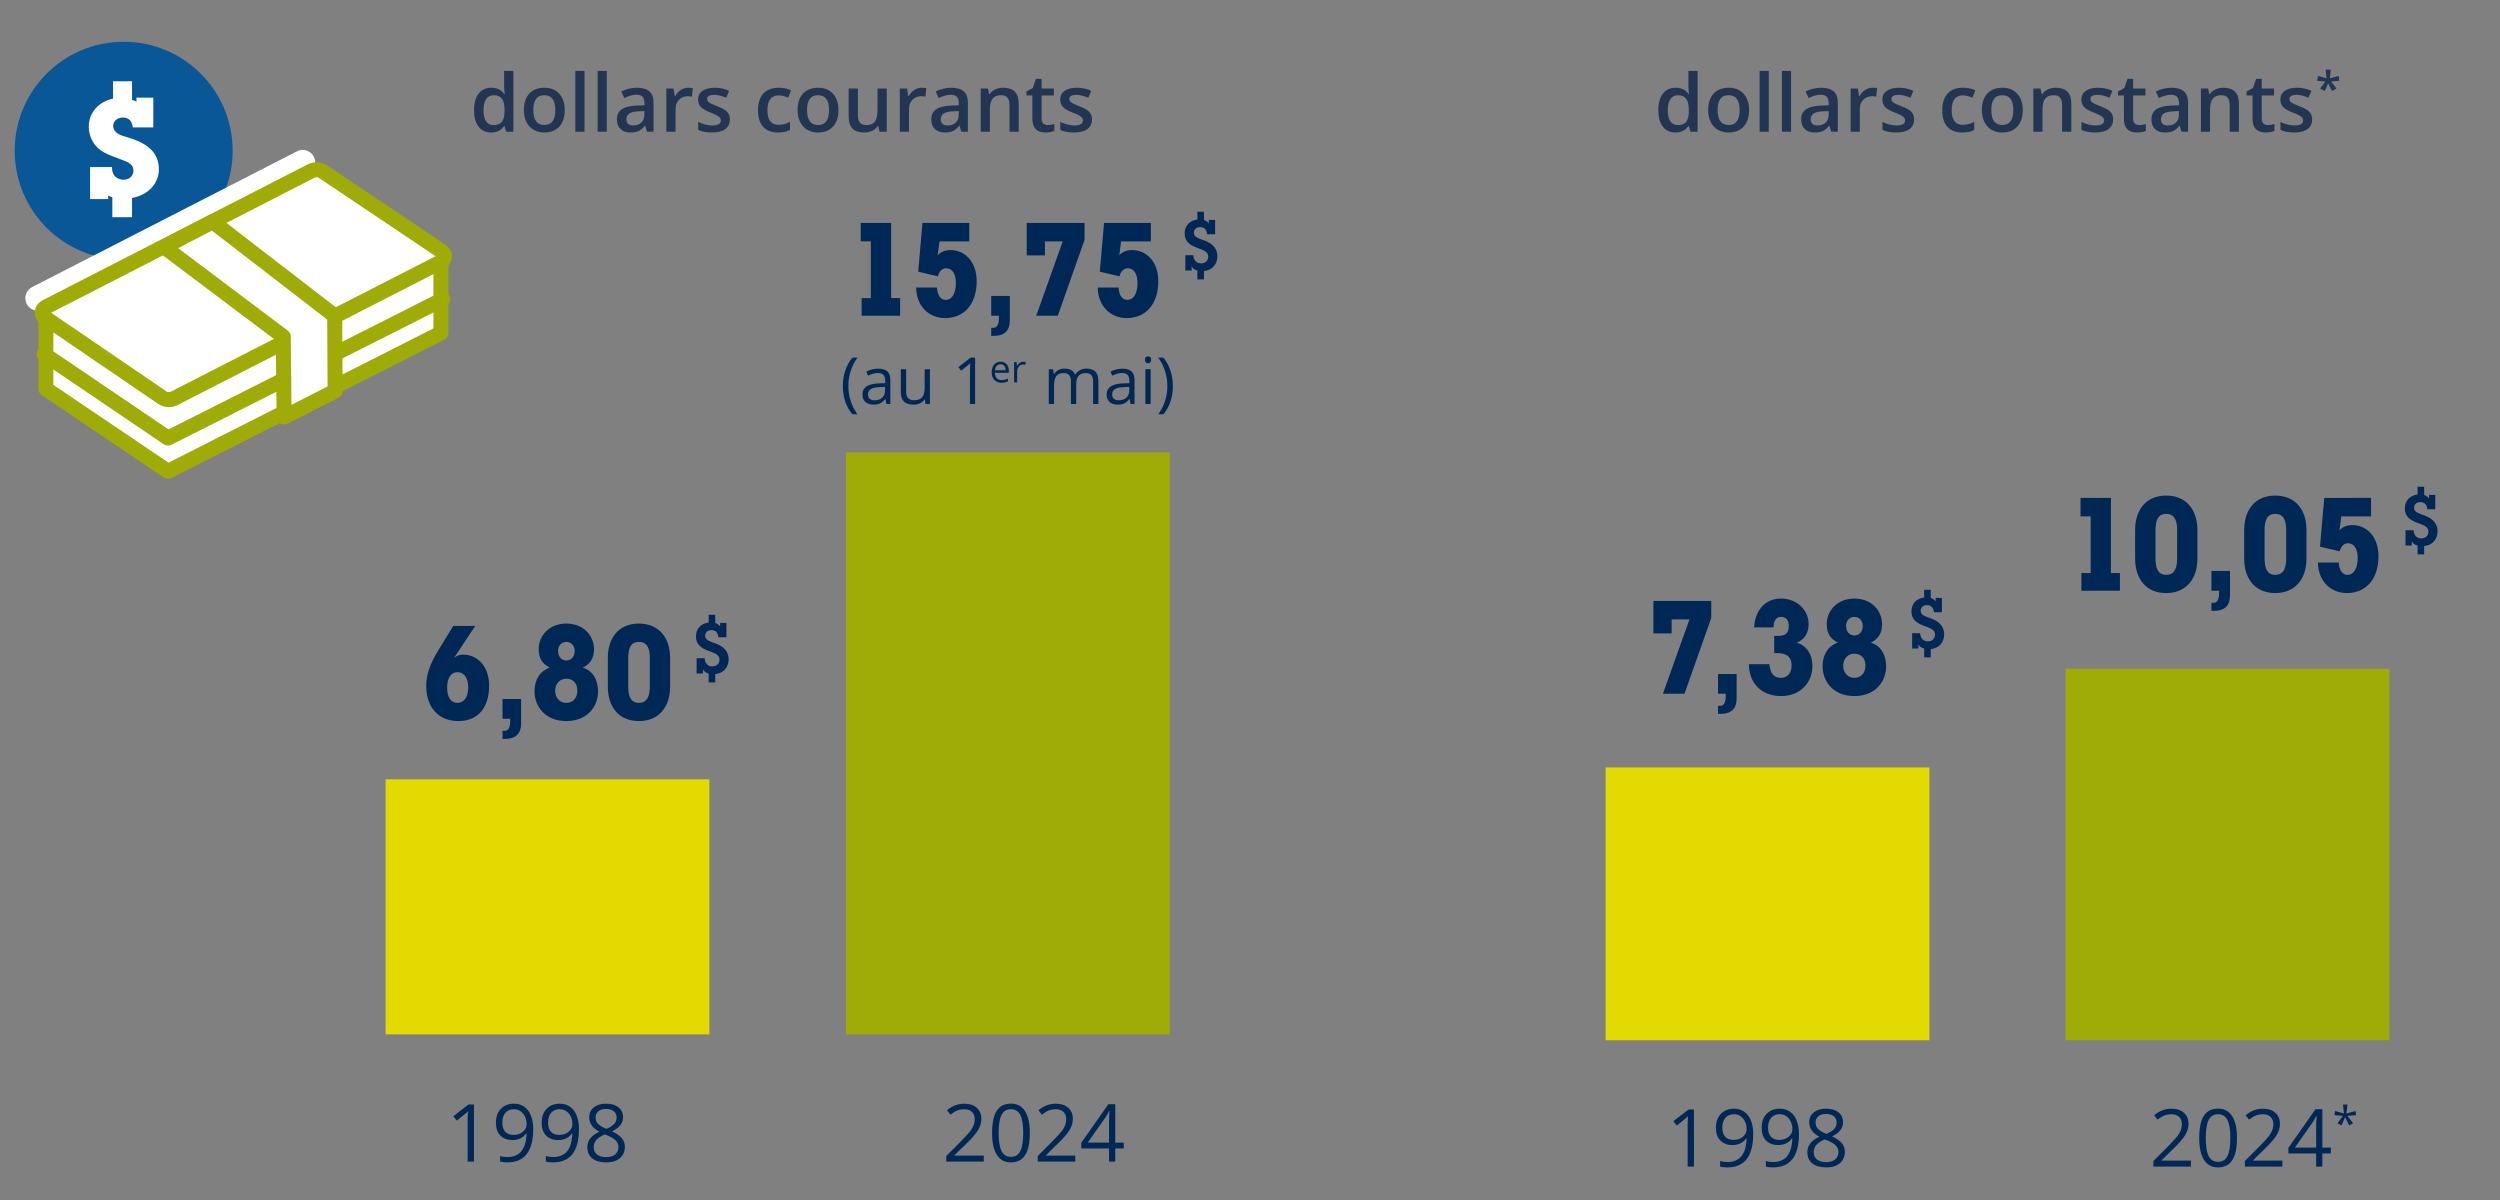 <?xml version="1.0" encoding="utf-8"?>
<!-- Generator: Adobe Illustrator 28.1.0, SVG Export Plug-In . SVG Version: 6.00 Build 0)  -->
<svg version="1.1" xmlns="http://www.w3.org/2000/svg" xmlns:xlink="http://www.w3.org/1999/xlink" x="0px" y="0px" width="500px"
	 height="240px" viewBox="0 0 500 240" enable-background="new 0 0 500 240" xml:space="preserve">
<rect x="0" y="0" width="500" height="240" fill="#808080" stroke="none"/>
<g id="FR">
</g>
<g id="Calque_3">
	<g>
		<circle fill="#095797" cx="24.737" cy="30.147" r="21.796"/>
	</g>
	<g>
		<line fill="#FFFFFF" x1="7.567" y1="59.639" x2="60.538" y2="32.484"/>
		<path fill="#FFFFFF" d="M7.568,62.14c-0.908,0-1.784-0.497-2.227-1.36c-0.63-1.229-0.145-2.735,1.084-3.365l52.972-27.155
			c1.229-0.629,2.735-0.145,3.365,1.084c0.63,1.229,0.145,2.735-1.084,3.365L8.707,61.863C8.342,62.051,7.952,62.14,7.568,62.14z"/>
	</g>
	<g>
		<g>
			<path fill="#FFFFFF" d="M26.407,16.255v3.74c0.343,0.057,0.571,0.143,0.885,0.342v-0.799h3.369v5.938H26.55
				c-0.143-1.228-0.714-1.97-1.998-1.97c-1.228,0-1.913,0.856-1.913,1.656c0,1.427,1.599,1.941,2.341,2.141
				c1.057,0.314,2.256,0.713,3.169,1.17c2.112,1.056,3.626,2.655,3.626,5.396c0,2.77-2.027,5.082-5.367,5.739v3.826h-3.939v-3.969
				c-0.314-0.114-0.6-0.228-0.828-0.371v0.714h-3.626v-6.395h4.396v0.286c0,1.427,1.085,2.255,2.312,2.255
				c1.113,0,1.97-0.771,1.97-1.799c0-1.285-0.999-1.741-2.541-2.284c-1.912-0.657-3.226-1.228-3.996-1.799
				c-1.514-1.085-2.398-2.826-2.398-4.739c0-2.912,2.112-5.053,4.854-5.596v-3.483H26.407z"/>
		</g>
	</g>
	<g>
		<g>
			<path fill="#002856" d="M94.794,232.321h-1.266v-8.141c0-0.677,0.021-1.317,0.062-1.922c-0.109,0.109-0.231,0.224-0.367,0.344
				s-0.755,0.628-1.859,1.523l-0.688-0.891l3.023-2.336h1.094V232.321z"/>
		</g>
		<g>
			<path fill="#002856" d="M106.646,225.774c0,4.469-1.729,6.703-5.188,6.703c-0.604,0-1.083-0.053-1.438-0.156v-1.117
				c0.417,0.136,0.891,0.203,1.422,0.203c1.25,0,2.194-0.387,2.832-1.16s0.985-1.96,1.043-3.559h-0.094
				c-0.286,0.433-0.667,0.762-1.141,0.988s-1.008,0.34-1.602,0.34c-1.011,0-1.812-0.302-2.406-0.906s-0.891-1.448-0.891-2.531
				c0-1.188,0.332-2.125,0.996-2.812s1.538-1.031,2.621-1.031c0.776,0,1.454,0.199,2.035,0.598s1.027,0.979,1.34,1.742
				S106.646,224.738,106.646,225.774z M102.802,221.845c-0.745,0-1.32,0.239-1.727,0.719s-0.609,1.146-0.609,2
				c0,0.75,0.188,1.34,0.562,1.77s0.945,0.645,1.711,0.645c0.474,0,0.91-0.097,1.309-0.289s0.712-0.456,0.941-0.789
				s0.344-0.683,0.344-1.047c0-0.547-0.106-1.052-0.32-1.516s-0.512-0.828-0.895-1.094S103.297,221.845,102.802,221.845z"/>
		</g>
		<g>
			<path fill="#002856" d="M115.794,225.774c0,4.469-1.729,6.703-5.188,6.703c-0.604,0-1.082-0.053-1.438-0.156v-1.117
				c0.418,0.136,0.891,0.203,1.422,0.203c1.25,0,2.195-0.387,2.832-1.16c0.639-0.773,0.986-1.96,1.043-3.559h-0.094
				c-0.285,0.433-0.666,0.762-1.141,0.988c-0.473,0.227-1.008,0.34-1.602,0.34c-1.01,0-1.812-0.302-2.406-0.906
				s-0.891-1.448-0.891-2.531c0-1.188,0.332-2.125,0.996-2.812s1.539-1.031,2.621-1.031c0.777,0,1.455,0.199,2.035,0.598
				c0.582,0.398,1.027,0.979,1.34,1.742S115.794,224.738,115.794,225.774z M111.95,221.845c-0.744,0-1.32,0.239-1.727,0.719
				s-0.609,1.146-0.609,2c0,0.75,0.188,1.34,0.562,1.77s0.945,0.645,1.711,0.645c0.475,0,0.91-0.097,1.309-0.289
				s0.713-0.456,0.941-0.789c0.23-0.333,0.344-0.683,0.344-1.047c0-0.547-0.105-1.052-0.32-1.516
				c-0.213-0.464-0.512-0.828-0.895-1.094S112.446,221.845,111.95,221.845z"/>
		</g>
		<g>
			<path fill="#002856" d="M121.216,220.735c1.042,0,1.867,0.242,2.477,0.727s0.914,1.153,0.914,2.008
				c0,0.562-0.175,1.075-0.523,1.539s-0.906,0.886-1.672,1.266c0.927,0.442,1.586,0.907,1.977,1.395s0.586,1.051,0.586,1.691
				c0,0.948-0.331,1.704-0.992,2.27s-1.567,0.848-2.719,0.848c-1.219,0-2.156-0.267-2.812-0.801s-0.984-1.29-0.984-2.27
				c0-1.308,0.797-2.325,2.391-3.055c-0.719-0.406-1.234-0.845-1.547-1.316s-0.469-0.999-0.469-1.582
				c0-0.828,0.306-1.488,0.918-1.98S120.189,220.735,121.216,220.735z M118.747,229.438c0,0.625,0.218,1.112,0.652,1.461
				s1.046,0.523,1.832,0.523c0.776,0,1.38-0.183,1.812-0.547s0.648-0.864,0.648-1.5c0-0.505-0.203-0.954-0.609-1.348
				s-1.114-0.774-2.125-1.145c-0.776,0.333-1.339,0.702-1.688,1.105S118.747,228.876,118.747,229.438z M121.2,221.79
				c-0.651,0-1.161,0.156-1.531,0.469s-0.555,0.729-0.555,1.25c0,0.479,0.153,0.891,0.461,1.234s0.875,0.688,1.703,1.031
				c0.745-0.312,1.272-0.648,1.582-1.008s0.465-0.778,0.465-1.258c0-0.526-0.188-0.944-0.566-1.254S121.861,221.79,121.2,221.79z"/>
		</g>
	</g>
	<g>
		<g>
			<path fill="#002856" d="M178.226,44.581v15.029h1.794v3.536h-7.696v-3.536h1.847V48.273h-2.028v-3.692H178.226z"/>
		</g>
		<g>
			<path fill="#002856" d="M193.852,44.581v3.692h-5.954l-0.364,2.783c0.624-0.702,1.534-1.04,2.574-1.04
				c2.757,0,5.227,2.184,5.227,6.24c0,4.498-2.444,7.358-6.318,7.358c-3.146,0-5.72-2.263-5.798-6.11h4.16
				c0.13,1.611,0.754,2.47,1.768,2.47c1.223,0,2.028-1.222,2.028-3.38c0-1.794-0.702-2.938-1.924-2.938
				c-0.832,0-1.378,0.572-1.69,1.612l-3.926-0.937l0.857-9.75H193.852z"/>
		</g>
		<g>
			<path fill="#002856" d="M201.964,59.193v4.94c0,1.977-1.093,3.042-3.173,3.042h-0.546v-1.612h0.416
				c0.729,0,1.118-0.624,1.118-1.897v-0.521h-1.534v-3.952H201.964z"/>
		</g>
		<g>
			<path fill="#002856" d="M216.914,44.581v3.38l-5.356,15.185h-4.316l5.304-14.873h-3.562v2.808h-3.641v-6.5H216.914z"/>
		</g>
		<g>
			<path fill="#002856" d="M230.174,44.581v3.692h-5.954l-0.364,2.783c0.624-0.702,1.534-1.04,2.574-1.04
				c2.756,0,5.227,2.184,5.227,6.24c0,4.498-2.444,7.358-6.318,7.358c-3.146,0-5.721-2.263-5.799-6.11h4.16
				c0.131,1.611,0.754,2.47,1.769,2.47c1.222,0,2.028-1.222,2.028-3.38c0-1.794-0.702-2.938-1.925-2.938
				c-0.832,0-1.378,0.572-1.689,1.612l-3.927-0.937l0.858-9.75H230.174z"/>
		</g>
		<g>
			<path fill="#002856" d="M240.792,42.351v1.636c0.454,0.167,0.712,0.364,0.97,0.697v-0.697h1.258v2.864h-1.606
				c-0.061-0.939-0.576-1.424-1.363-1.424c-0.788,0-1.273,0.455-1.273,1.106c0,0.591,0.334,0.939,1.364,1.303l0.605,0.212
				c1.804,0.637,2.728,1.697,2.728,3.212c0,1.576-1.03,2.804-2.682,2.955v1.667h-1.318v-1.773c-0.53-0.121-0.879-0.363-1.151-0.849
				v0.849h-1.258v-3.075h1.591c0.091,1.091,0.697,1.636,1.53,1.636c0.895,0,1.455-0.53,1.455-1.363c0-0.758-0.621-1.151-1.516-1.485
				l-0.728-0.272c-1.47-0.545-2.47-1.273-2.47-2.879c0-1.485,0.985-2.591,2.546-2.773v-1.545H240.792z"/>
		</g>
	</g>
	<g>
		<g>
			<path fill="#223654" d="M98.236,26.499c-1.078,0-1.919-0.391-2.523-1.172s-0.906-1.877-0.906-3.289
				c0-1.417,0.306-2.52,0.918-3.309s1.46-1.184,2.543-1.184c1.136,0,2,0.419,2.594,1.258h0.094c-0.089-0.62-0.133-1.109-0.133-1.469
				v-3.148h1.844v12.156h-1.438l-0.32-1.133h-0.086C100.233,26.069,99.372,26.499,98.236,26.499z M98.729,25.015
				c0.755,0,1.305-0.212,1.648-0.637c0.344-0.424,0.521-1.113,0.531-2.066v-0.258c0-1.088-0.177-1.862-0.531-2.32
				c-0.354-0.458-0.909-0.688-1.664-0.688c-0.646,0-1.144,0.262-1.492,0.785s-0.523,1.27-0.523,2.238
				c0,0.958,0.169,1.689,0.508,2.191C97.544,24.764,98.052,25.015,98.729,25.015z"/>
		</g>
		<g>
			<path fill="#223654" d="M112.955,22.007c0,1.412-0.362,2.513-1.086,3.305c-0.724,0.792-1.731,1.188-3.023,1.188
				c-0.808,0-1.521-0.182-2.141-0.547c-0.62-0.364-1.097-0.888-1.43-1.57c-0.333-0.682-0.5-1.474-0.5-2.375
				c0-1.401,0.359-2.495,1.078-3.281c0.719-0.786,1.731-1.18,3.039-1.18c1.25,0,2.239,0.402,2.969,1.207
				S112.955,20.643,112.955,22.007z M106.666,22.007c0,1.995,0.737,2.992,2.211,2.992c1.458,0,2.188-0.997,2.188-2.992
				c0-1.974-0.734-2.961-2.203-2.961c-0.771,0-1.329,0.255-1.676,0.766C106.839,20.322,106.666,21.054,106.666,22.007z"/>
		</g>
		<g>
			<path fill="#223654" d="M116.9,26.343h-1.836V14.187h1.836V26.343z"/>
		</g>
		<g>
			<path fill="#223654" d="M121.361,26.343h-1.836V14.187h1.836V26.343z"/>
		</g>
		<g>
			<path fill="#223654" d="M129.393,26.343l-0.367-1.203h-0.062c-0.417,0.526-0.836,0.884-1.258,1.074s-0.964,0.285-1.625,0.285
				c-0.849,0-1.512-0.229-1.988-0.688c-0.477-0.458-0.715-1.106-0.715-1.945c0-0.891,0.331-1.562,0.992-2.016s1.669-0.7,3.023-0.742
				l1.492-0.047v-0.461c0-0.552-0.129-0.965-0.387-1.238s-0.657-0.41-1.199-0.41c-0.442,0-0.867,0.065-1.273,0.195
				c-0.406,0.13-0.797,0.284-1.172,0.461l-0.594-1.312c0.469-0.245,0.981-0.431,1.539-0.559c0.558-0.127,1.083-0.191,1.578-0.191
				c1.099,0,1.929,0.24,2.488,0.719c0.56,0.479,0.84,1.232,0.84,2.258v5.82H129.393z M126.658,25.093
				c0.667,0,1.202-0.186,1.605-0.559c0.403-0.372,0.605-0.895,0.605-1.566v-0.75l-1.109,0.047c-0.864,0.031-1.493,0.176-1.887,0.434
				s-0.59,0.652-0.59,1.184c0,0.386,0.114,0.684,0.344,0.895S126.2,25.093,126.658,25.093z"/>
		</g>
		<g>
			<path fill="#223654" d="M137.65,17.546c0.37,0,0.675,0.026,0.914,0.078l-0.18,1.711c-0.261-0.062-0.531-0.094-0.812-0.094
				c-0.734,0-1.329,0.24-1.785,0.719c-0.456,0.479-0.684,1.102-0.684,1.867v4.516h-1.836v-8.641h1.438l0.242,1.523h0.094
				c0.286-0.516,0.66-0.924,1.121-1.227C136.623,17.697,137.119,17.546,137.65,17.546z"/>
		</g>
		<g>
			<path fill="#223654" d="M145.971,23.882c0,0.844-0.308,1.491-0.922,1.941c-0.614,0.451-1.495,0.676-2.641,0.676
				c-1.151,0-2.075-0.174-2.773-0.523V24.39c1.016,0.469,1.961,0.703,2.836,0.703c1.13,0,1.695-0.341,1.695-1.023
				c0-0.219-0.062-0.401-0.188-0.547c-0.125-0.146-0.331-0.297-0.617-0.453s-0.685-0.333-1.195-0.531
				c-0.995-0.385-1.668-0.771-2.02-1.156c-0.352-0.385-0.527-0.885-0.527-1.5c0-0.739,0.298-1.313,0.895-1.723
				c0.597-0.409,1.407-0.613,2.434-0.613c1.016,0,1.977,0.206,2.883,0.617l-0.594,1.383c-0.933-0.385-1.716-0.578-2.352-0.578
				c-0.969,0-1.453,0.276-1.453,0.828c0,0.271,0.126,0.5,0.379,0.688s0.804,0.445,1.652,0.773c0.714,0.276,1.231,0.529,1.555,0.758
				c0.323,0.229,0.562,0.494,0.719,0.793C145.893,23.107,145.971,23.465,145.971,23.882z"/>
		</g>
		<g>
			<path fill="#223654" d="M155.596,26.499c-1.308,0-2.301-0.381-2.98-1.145c-0.68-0.763-1.02-1.858-1.02-3.285
				c0-1.453,0.355-2.57,1.066-3.352s1.738-1.172,3.082-1.172c0.911,0,1.731,0.169,2.461,0.508l-0.555,1.477
				c-0.776-0.302-1.417-0.453-1.922-0.453c-1.495,0-2.242,0.992-2.242,2.977c0,0.969,0.187,1.697,0.559,2.184
				c0.372,0.487,0.918,0.73,1.637,0.73c0.817,0,1.591-0.203,2.32-0.609v1.602c-0.328,0.193-0.679,0.331-1.051,0.414
				S156.127,26.499,155.596,26.499z"/>
		</g>
		<g>
			<path fill="#223654" d="M167.697,22.007c0,1.412-0.362,2.513-1.086,3.305c-0.724,0.792-1.731,1.188-3.023,1.188
				c-0.808,0-1.521-0.182-2.141-0.547c-0.62-0.364-1.097-0.888-1.43-1.57c-0.333-0.682-0.5-1.474-0.5-2.375
				c0-1.401,0.359-2.495,1.078-3.281c0.719-0.786,1.731-1.18,3.039-1.18c1.25,0,2.239,0.402,2.969,1.207
				S167.697,20.643,167.697,22.007z M161.408,22.007c0,1.995,0.737,2.992,2.211,2.992c1.458,0,2.188-0.997,2.188-2.992
				c0-1.974-0.734-2.961-2.203-2.961c-0.771,0-1.329,0.255-1.676,0.766C161.581,20.322,161.408,21.054,161.408,22.007z"/>
		</g>
		<g>
			<path fill="#223654" d="M175.9,26.343l-0.258-1.133h-0.094c-0.255,0.401-0.618,0.716-1.09,0.945s-1.009,0.344-1.613,0.344
				c-1.047,0-1.828-0.26-2.344-0.781c-0.516-0.521-0.773-1.31-0.773-2.367v-5.648h1.852v5.328c0,0.662,0.136,1.158,0.406,1.488
				c0.271,0.331,0.695,0.496,1.273,0.496c0.771,0,1.337-0.23,1.699-0.691s0.543-1.233,0.543-2.316v-4.305h1.844v8.641H175.9z"/>
		</g>
		<g>
			<path fill="#223654" d="M184.346,17.546c0.37,0,0.675,0.026,0.914,0.078l-0.18,1.711c-0.261-0.062-0.531-0.094-0.812-0.094
				c-0.734,0-1.329,0.24-1.785,0.719c-0.456,0.479-0.684,1.102-0.684,1.867v4.516h-1.836v-8.641h1.438l0.242,1.523h0.094
				c0.286-0.516,0.66-0.924,1.121-1.227C183.318,17.697,183.814,17.546,184.346,17.546z"/>
		</g>
		<g>
			<path fill="#223654" d="M192.268,26.343L191.9,25.14h-0.062c-0.417,0.526-0.836,0.884-1.258,1.074s-0.964,0.285-1.625,0.285
				c-0.849,0-1.512-0.229-1.988-0.688c-0.477-0.458-0.715-1.106-0.715-1.945c0-0.891,0.331-1.562,0.992-2.016s1.669-0.7,3.023-0.742
				l1.492-0.047v-0.461c0-0.552-0.129-0.965-0.387-1.238s-0.657-0.41-1.199-0.41c-0.442,0-0.867,0.065-1.273,0.195
				c-0.406,0.13-0.797,0.284-1.172,0.461l-0.594-1.312c0.469-0.245,0.981-0.431,1.539-0.559c0.558-0.127,1.083-0.191,1.578-0.191
				c1.099,0,1.929,0.24,2.488,0.719c0.56,0.479,0.84,1.232,0.84,2.258v5.82H192.268z M189.533,25.093
				c0.667,0,1.202-0.186,1.605-0.559c0.403-0.372,0.605-0.895,0.605-1.566v-0.75l-1.109,0.047c-0.864,0.031-1.493,0.176-1.887,0.434
				s-0.59,0.652-0.59,1.184c0,0.386,0.114,0.684,0.344,0.895S189.075,25.093,189.533,25.093z"/>
		</g>
		<g>
			<path fill="#223654" d="M203.744,26.343H201.9V21.03c0-0.667-0.134-1.164-0.402-1.492s-0.694-0.492-1.277-0.492
				c-0.776,0-1.344,0.229-1.703,0.688c-0.359,0.458-0.539,1.227-0.539,2.305v4.305h-1.836v-8.641h1.438l0.258,1.133h0.094
				c0.261-0.411,0.63-0.729,1.109-0.953c0.479-0.224,1.011-0.336,1.594-0.336c2.073,0,3.109,1.055,3.109,3.164V26.343z"/>
		</g>
		<g>
			<path fill="#223654" d="M209.518,25.015c0.448,0,0.896-0.07,1.344-0.211v1.383c-0.203,0.089-0.465,0.163-0.785,0.223
				c-0.32,0.06-0.652,0.09-0.996,0.09c-1.739,0-2.609-0.917-2.609-2.75v-4.656h-1.18V18.28l1.266-0.672l0.625-1.828h1.133v1.922
				h2.461v1.391h-2.461v4.625c0,0.443,0.11,0.77,0.332,0.98S209.158,25.015,209.518,25.015z"/>
		</g>
		<g>
			<path fill="#223654" d="M218.393,23.882c0,0.844-0.308,1.491-0.922,1.941c-0.614,0.451-1.495,0.676-2.641,0.676
				c-1.151,0-2.075-0.174-2.773-0.523V24.39c1.016,0.469,1.961,0.703,2.836,0.703c1.13,0,1.695-0.341,1.695-1.023
				c0-0.219-0.062-0.401-0.188-0.547c-0.125-0.146-0.331-0.297-0.617-0.453s-0.685-0.333-1.195-0.531
				c-0.995-0.385-1.668-0.771-2.02-1.156c-0.352-0.385-0.527-0.885-0.527-1.5c0-0.739,0.298-1.313,0.895-1.723
				c0.597-0.409,1.407-0.613,2.434-0.613c1.016,0,1.977,0.206,2.883,0.617l-0.594,1.383c-0.933-0.385-1.716-0.578-2.352-0.578
				c-0.969,0-1.453,0.276-1.453,0.828c0,0.271,0.126,0.5,0.379,0.688s0.804,0.445,1.652,0.773c0.714,0.276,1.231,0.529,1.555,0.758
				c0.323,0.229,0.562,0.494,0.719,0.793C218.314,23.107,218.393,23.465,218.393,23.882z"/>
		</g>
	</g>
	<g>
		<g>
			<path fill="#223654" d="M335.092,26.499c-1.078,0-1.92-0.391-2.523-1.172c-0.604-0.781-0.906-1.877-0.906-3.289
				c0-1.417,0.306-2.52,0.918-3.309c0.611-0.789,1.459-1.184,2.543-1.184c1.135,0,2,0.419,2.594,1.258h0.094
				c-0.089-0.62-0.133-1.109-0.133-1.469v-3.148h1.844v12.156h-1.438l-0.32-1.133h-0.086
				C337.089,26.069,336.227,26.499,335.092,26.499z M335.584,25.015c0.755,0,1.305-0.212,1.648-0.637
				c0.344-0.424,0.521-1.113,0.531-2.066v-0.258c0-1.088-0.178-1.862-0.531-2.32c-0.354-0.458-0.909-0.688-1.664-0.688
				c-0.646,0-1.144,0.262-1.492,0.785c-0.35,0.523-0.523,1.27-0.523,2.238c0,0.958,0.169,1.689,0.508,2.191
				C334.398,24.764,334.906,25.015,335.584,25.015z"/>
		</g>
		<g>
			<path fill="#223654" d="M349.811,22.007c0,1.412-0.362,2.513-1.086,3.305c-0.725,0.792-1.732,1.188-3.023,1.188
				c-0.808,0-1.521-0.182-2.141-0.547c-0.62-0.364-1.097-0.888-1.43-1.57c-0.334-0.682-0.5-1.474-0.5-2.375
				c0-1.401,0.359-2.495,1.078-3.281c0.719-0.786,1.731-1.18,3.039-1.18c1.25,0,2.239,0.402,2.969,1.207
				C349.445,19.558,349.811,20.643,349.811,22.007z M343.521,22.007c0,1.995,0.736,2.992,2.211,2.992
				c1.458,0,2.188-0.997,2.188-2.992c0-1.974-0.734-2.961-2.203-2.961c-0.771,0-1.33,0.255-1.676,0.766
				C343.694,20.322,343.521,21.054,343.521,22.007z"/>
		</g>
		<g>
			<path fill="#223654" d="M353.756,26.343h-1.836V14.187h1.836V26.343z"/>
		</g>
		<g>
			<path fill="#223654" d="M358.217,26.343h-1.836V14.187h1.836V26.343z"/>
		</g>
		<g>
			<path fill="#223654" d="M366.248,26.343l-0.367-1.203h-0.062c-0.417,0.526-0.836,0.884-1.258,1.074s-0.964,0.285-1.625,0.285
				c-0.85,0-1.512-0.229-1.988-0.688c-0.477-0.458-0.715-1.106-0.715-1.945c0-0.891,0.33-1.562,0.992-2.016
				c0.661-0.453,1.669-0.7,3.023-0.742l1.492-0.047v-0.461c0-0.552-0.129-0.965-0.387-1.238s-0.658-0.41-1.199-0.41
				c-0.443,0-0.867,0.065-1.273,0.195c-0.406,0.13-0.797,0.284-1.172,0.461l-0.594-1.312c0.469-0.245,0.981-0.431,1.539-0.559
				c0.557-0.127,1.083-0.191,1.578-0.191c1.099,0,1.928,0.24,2.488,0.719c0.56,0.479,0.84,1.232,0.84,2.258v5.82H366.248z
				 M363.514,25.093c0.666,0,1.201-0.186,1.605-0.559c0.403-0.372,0.605-0.895,0.605-1.566v-0.75l-1.109,0.047
				c-0.865,0.031-1.494,0.176-1.887,0.434c-0.394,0.258-0.59,0.652-0.59,1.184c0,0.386,0.114,0.684,0.344,0.895
				C362.711,24.987,363.055,25.093,363.514,25.093z"/>
		</g>
		<g>
			<path fill="#223654" d="M374.506,17.546c0.369,0,0.674,0.026,0.914,0.078l-0.18,1.711c-0.261-0.062-0.531-0.094-0.812-0.094
				c-0.734,0-1.33,0.24-1.785,0.719c-0.456,0.479-0.684,1.102-0.684,1.867v4.516h-1.836v-8.641h1.438l0.242,1.523h0.094
				c0.286-0.516,0.66-0.924,1.121-1.227C373.479,17.697,373.975,17.546,374.506,17.546z"/>
		</g>
		<g>
			<path fill="#223654" d="M382.826,23.882c0,0.844-0.308,1.491-0.922,1.941c-0.615,0.451-1.495,0.676-2.641,0.676
				c-1.151,0-2.076-0.174-2.773-0.523V24.39c1.016,0.469,1.961,0.703,2.836,0.703c1.13,0,1.695-0.341,1.695-1.023
				c0-0.219-0.062-0.401-0.188-0.547c-0.125-0.146-0.331-0.297-0.617-0.453c-0.287-0.156-0.686-0.333-1.195-0.531
				c-0.995-0.385-1.668-0.771-2.02-1.156c-0.352-0.385-0.527-0.885-0.527-1.5c0-0.739,0.298-1.313,0.895-1.723
				c0.596-0.409,1.407-0.613,2.434-0.613c1.016,0,1.977,0.206,2.883,0.617l-0.594,1.383c-0.933-0.385-1.717-0.578-2.352-0.578
				c-0.969,0-1.453,0.276-1.453,0.828c0,0.271,0.126,0.5,0.379,0.688c0.252,0.188,0.803,0.445,1.652,0.773
				c0.713,0.276,1.231,0.529,1.555,0.758c0.322,0.229,0.562,0.494,0.719,0.793C382.748,23.107,382.826,23.465,382.826,23.882z"/>
		</g>
		<g>
			<path fill="#223654" d="M392.451,26.499c-1.308,0-2.301-0.381-2.98-1.145c-0.68-0.763-1.02-1.858-1.02-3.285
				c0-1.453,0.355-2.57,1.066-3.352s1.738-1.172,3.082-1.172c0.911,0,1.731,0.169,2.461,0.508l-0.555,1.477
				c-0.776-0.302-1.417-0.453-1.922-0.453c-1.495,0-2.242,0.992-2.242,2.977c0,0.969,0.186,1.697,0.559,2.184
				c0.372,0.487,0.918,0.73,1.637,0.73c0.817,0,1.591-0.203,2.32-0.609v1.602c-0.328,0.193-0.679,0.331-1.051,0.414
				C393.434,26.457,392.982,26.499,392.451,26.499z"/>
		</g>
		<g>
			<path fill="#223654" d="M404.553,22.007c0,1.412-0.362,2.513-1.086,3.305c-0.724,0.792-1.731,1.188-3.023,1.188
				c-0.808,0-1.521-0.182-2.141-0.547c-0.62-0.364-1.097-0.888-1.43-1.57c-0.334-0.682-0.5-1.474-0.5-2.375
				c0-1.401,0.359-2.495,1.078-3.281c0.719-0.786,1.731-1.18,3.039-1.18c1.25,0,2.239,0.402,2.969,1.207
				S404.553,20.643,404.553,22.007z M398.264,22.007c0,1.995,0.736,2.992,2.211,2.992c1.458,0,2.188-0.997,2.188-2.992
				c0-1.974-0.734-2.961-2.203-2.961c-0.771,0-1.33,0.255-1.676,0.766C398.437,20.322,398.264,21.054,398.264,22.007z"/>
		</g>
		<g>
			<path fill="#223654" d="M414.264,26.343h-1.844V21.03c0-0.667-0.134-1.164-0.402-1.492s-0.694-0.492-1.277-0.492
				c-0.776,0-1.344,0.229-1.703,0.688c-0.359,0.458-0.539,1.227-0.539,2.305v4.305h-1.836v-8.641h1.438l0.258,1.133h0.094
				c0.261-0.411,0.63-0.729,1.109-0.953c0.479-0.224,1.011-0.336,1.594-0.336c2.073,0,3.109,1.055,3.109,3.164V26.343z"/>
		</g>
		<g>
			<path fill="#223654" d="M422.623,23.882c0,0.844-0.308,1.491-0.922,1.941c-0.614,0.451-1.495,0.676-2.641,0.676
				c-1.151,0-2.075-0.174-2.773-0.523V24.39c1.016,0.469,1.961,0.703,2.836,0.703c1.13,0,1.695-0.341,1.695-1.023
				c0-0.219-0.062-0.401-0.188-0.547c-0.125-0.146-0.331-0.297-0.617-0.453s-0.685-0.333-1.195-0.531
				c-0.995-0.385-1.668-0.771-2.02-1.156c-0.352-0.385-0.527-0.885-0.527-1.5c0-0.739,0.298-1.313,0.895-1.723
				c0.597-0.409,1.407-0.613,2.434-0.613c1.016,0,1.977,0.206,2.883,0.617l-0.594,1.383c-0.933-0.385-1.716-0.578-2.352-0.578
				c-0.969,0-1.453,0.276-1.453,0.828c0,0.271,0.126,0.5,0.379,0.688s0.804,0.445,1.652,0.773c0.714,0.276,1.231,0.529,1.555,0.758
				c0.323,0.229,0.562,0.494,0.719,0.793C422.545,23.107,422.623,23.465,422.623,23.882z"/>
		</g>
		<g>
			<path fill="#223654" d="M427.826,25.015c0.448,0,0.896-0.07,1.344-0.211v1.383c-0.203,0.089-0.465,0.163-0.785,0.223
				c-0.32,0.06-0.652,0.09-0.996,0.09c-1.739,0-2.609-0.917-2.609-2.75v-4.656h-1.18V18.28l1.266-0.672l0.625-1.828h1.133v1.922
				h2.461v1.391h-2.461v4.625c0,0.443,0.11,0.77,0.332,0.98S427.467,25.015,427.826,25.015z"/>
		</g>
		<g>
			<path fill="#223654" d="M436.303,26.343l-0.367-1.203h-0.062c-0.417,0.526-0.836,0.884-1.258,1.074s-0.964,0.285-1.625,0.285
				c-0.849,0-1.512-0.229-1.988-0.688c-0.477-0.458-0.715-1.106-0.715-1.945c0-0.891,0.331-1.562,0.992-2.016s1.669-0.7,3.023-0.742
				l1.492-0.047v-0.461c0-0.552-0.129-0.965-0.387-1.238s-0.657-0.41-1.199-0.41c-0.442,0-0.867,0.065-1.273,0.195
				c-0.406,0.13-0.797,0.284-1.172,0.461l-0.594-1.312c0.469-0.245,0.981-0.431,1.539-0.559c0.558-0.127,1.083-0.191,1.578-0.191
				c1.099,0,1.929,0.24,2.488,0.719c0.56,0.479,0.84,1.232,0.84,2.258v5.82H436.303z M433.568,25.093
				c0.667,0,1.202-0.186,1.605-0.559c0.403-0.372,0.605-0.895,0.605-1.566v-0.75l-1.109,0.047c-0.864,0.031-1.493,0.176-1.887,0.434
				s-0.59,0.652-0.59,1.184c0,0.386,0.114,0.684,0.344,0.895S433.11,25.093,433.568,25.093z"/>
		</g>
		<g>
			<path fill="#223654" d="M447.779,26.343h-1.844V21.03c0-0.667-0.134-1.164-0.402-1.492s-0.694-0.492-1.277-0.492
				c-0.776,0-1.344,0.229-1.703,0.688c-0.359,0.458-0.539,1.227-0.539,2.305v4.305h-1.836v-8.641h1.438l0.258,1.133h0.094
				c0.261-0.411,0.63-0.729,1.109-0.953c0.479-0.224,1.011-0.336,1.594-0.336c2.073,0,3.109,1.055,3.109,3.164V26.343z"/>
		</g>
		<g>
			<path fill="#223654" d="M453.553,25.015c0.448,0,0.896-0.07,1.344-0.211v1.383c-0.203,0.089-0.465,0.163-0.785,0.223
				c-0.32,0.06-0.652,0.09-0.996,0.09c-1.739,0-2.609-0.917-2.609-2.75v-4.656h-1.18V18.28l1.266-0.672l0.625-1.828h1.133v1.922
				h2.461v1.391h-2.461v4.625c0,0.443,0.11,0.77,0.332,0.98S453.193,25.015,453.553,25.015z"/>
		</g>
		<g>
			<path fill="#223654" d="M462.428,23.882c0,0.844-0.308,1.491-0.922,1.941c-0.614,0.451-1.495,0.676-2.641,0.676
				c-1.151,0-2.075-0.174-2.773-0.523V24.39c1.016,0.469,1.961,0.703,2.836,0.703c1.13,0,1.695-0.341,1.695-1.023
				c0-0.219-0.062-0.401-0.188-0.547c-0.125-0.146-0.331-0.297-0.617-0.453s-0.685-0.333-1.195-0.531
				c-0.995-0.385-1.668-0.771-2.02-1.156c-0.352-0.385-0.527-0.885-0.527-1.5c0-0.739,0.298-1.313,0.895-1.723
				c0.597-0.409,1.407-0.613,2.434-0.613c1.016,0,1.977,0.206,2.883,0.617l-0.594,1.383c-0.933-0.385-1.716-0.578-2.352-0.578
				c-0.969,0-1.453,0.276-1.453,0.828c0,0.271,0.126,0.5,0.379,0.688s0.804,0.445,1.652,0.773c0.714,0.276,1.231,0.529,1.555,0.758
				c0.323,0.229,0.562,0.494,0.719,0.793C462.35,23.107,462.428,23.465,462.428,23.882z"/>
		</g>
		<g>
			<path fill="#223654" d="M466.16,13.928l-0.187,1.74l1.754-0.492l0.127,0.988l-1.64,0.132l1.075,1.417l-0.906,0.487l-0.756-1.54
				l-0.679,1.54l-0.935-0.487l1.053-1.417l-1.631-0.132l0.159-0.988l1.713,0.492l-0.187-1.74H466.16z"/>
		</g>
	</g>
	<g>
		<g>
			<path fill="#002856" d="M196.76,232.321h-7.508v-1.117l3.008-3.023c0.916-0.927,1.521-1.589,1.812-1.984
				c0.291-0.396,0.51-0.781,0.656-1.156c0.146-0.375,0.219-0.778,0.219-1.211c0-0.609-0.186-1.093-0.555-1.449
				c-0.37-0.356-0.883-0.535-1.539-0.535c-0.475,0-0.924,0.078-1.348,0.234c-0.425,0.156-0.897,0.44-1.418,0.852l-0.688-0.883
				c1.052-0.875,2.197-1.312,3.438-1.312c1.072,0,1.914,0.274,2.523,0.824s0.914,1.288,0.914,2.215c0,0.724-0.203,1.44-0.609,2.148
				s-1.167,1.604-2.281,2.688l-2.5,2.445v0.062h5.875V232.321z"/>
		</g>
		<g>
			<path fill="#002856" d="M205.971,226.595c0,1.974-0.312,3.448-0.934,4.422c-0.623,0.974-1.574,1.461-2.855,1.461
				c-1.229,0-2.164-0.499-2.805-1.496s-0.961-2.46-0.961-4.387c0-1.989,0.31-3.466,0.93-4.43c0.619-0.964,1.564-1.445,2.836-1.445
				c1.239,0,2.181,0.503,2.824,1.508C205.648,223.232,205.971,224.688,205.971,226.595z M199.729,226.595
				c0,1.661,0.195,2.871,0.586,3.629s1.013,1.137,1.867,1.137c0.864,0,1.49-0.384,1.879-1.152c0.388-0.769,0.582-1.973,0.582-3.613
				s-0.194-2.843-0.582-3.605c-0.389-0.763-1.015-1.145-1.879-1.145c-0.854,0-1.477,0.376-1.867,1.129
				S199.729,224.934,199.729,226.595z"/>
		</g>
		<g>
			<path fill="#002856" d="M215.056,232.321h-7.507v-1.117l3.007-3.023c0.918-0.927,1.521-1.589,1.812-1.984
				c0.293-0.396,0.512-0.781,0.656-1.156c0.146-0.375,0.219-0.778,0.219-1.211c0-0.609-0.184-1.093-0.555-1.449
				c-0.369-0.356-0.883-0.535-1.539-0.535c-0.473,0-0.922,0.078-1.348,0.234c-0.424,0.156-0.896,0.44-1.418,0.852l-0.687-0.883
				c1.052-0.875,2.198-1.312,3.437-1.312c1.074,0,1.914,0.274,2.523,0.824s0.914,1.288,0.914,2.215c0,0.724-0.203,1.44-0.609,2.148
				s-1.166,1.604-2.281,2.688l-2.5,2.445v0.062h5.875V232.321z"/>
		</g>
		<g>
			<path fill="#002856" d="M224.743,229.696h-1.695v2.625h-1.242v-2.625h-5.555v-1.133l5.422-7.727h1.375v7.68h1.695V229.696z
				 M221.806,228.517v-3.797c0-0.745,0.026-1.586,0.078-2.523h-0.062c-0.25,0.5-0.484,0.914-0.703,1.242l-3.57,5.078H221.806z"/>
		</g>
	</g>
	<g>
		<g>
			<path fill="#002856" d="M168.57,77.24c0-1.121,0.164-2.171,0.492-3.148c0.327-0.978,0.801-1.834,1.418-2.57h1.028
				c-0.609,0.816-1.067,1.714-1.374,2.691s-0.461,1.982-0.461,3.015c0,1.016,0.157,2.008,0.471,2.978
				c0.312,0.969,0.764,1.854,1.352,2.653h-1.016c-0.622-0.72-1.096-1.56-1.422-2.521C168.732,79.378,168.57,78.345,168.57,77.24z"/>
		</g>
		<g>
			<path fill="#002856" d="M177.291,80.802l-0.209-0.99h-0.051c-0.348,0.436-0.693,0.73-1.037,0.886
				c-0.346,0.154-0.776,0.231-1.293,0.231c-0.689,0-1.23-0.178-1.621-0.533c-0.392-0.355-0.588-0.861-0.588-1.518
				c0-1.404,1.124-2.141,3.371-2.209l1.181-0.038v-0.432c0-0.546-0.118-0.948-0.353-1.209c-0.234-0.26-0.61-0.391-1.127-0.391
				c-0.579,0-1.235,0.178-1.967,0.533l-0.324-0.806c0.343-0.187,0.719-0.332,1.127-0.438c0.408-0.105,0.817-0.158,1.229-0.158
				c0.829,0,1.443,0.184,1.844,0.552s0.6,0.959,0.6,1.771v4.748H177.291z M174.911,80.059c0.655,0,1.171-0.18,1.546-0.539
				c0.375-0.36,0.562-0.863,0.562-1.511V77.38l-1.054,0.045c-0.838,0.029-1.441,0.159-1.812,0.391
				c-0.37,0.23-0.555,0.589-0.555,1.075c0,0.381,0.115,0.671,0.346,0.87C174.174,79.959,174.496,80.059,174.911,80.059z"/>
		</g>
		<g>
			<path fill="#002856" d="M181.233,73.845v4.513c0,0.567,0.129,0.99,0.388,1.27c0.258,0.279,0.662,0.419,1.212,0.419
				c0.728,0,1.26-0.198,1.597-0.597c0.336-0.397,0.504-1.047,0.504-1.948v-3.656h1.055v6.957h-0.87l-0.152-0.934h-0.058
				c-0.215,0.343-0.515,0.605-0.897,0.787c-0.384,0.183-0.82,0.273-1.312,0.273c-0.846,0-1.479-0.201-1.9-0.604
				c-0.422-0.401-0.632-1.045-0.632-1.93v-4.551H181.233z"/>
		</g>
		<g>
			<path fill="#002856" d="M195.021,80.802h-1.028v-6.614c0-0.551,0.018-1.071,0.051-1.562c-0.089,0.089-0.188,0.182-0.299,0.279
				c-0.109,0.097-0.613,0.51-1.51,1.237l-0.559-0.724l2.456-1.897h0.889V80.802z"/>
		</g>
		<g>
			<path fill="#002856" d="M200.279,76.547c-0.6,0-1.072-0.183-1.419-0.548s-0.52-0.872-0.52-1.521c0-0.653,0.161-1.173,0.483-1.558
				c0.321-0.385,0.754-0.577,1.297-0.577c0.508,0,0.91,0.167,1.206,0.501c0.296,0.335,0.444,0.775,0.444,1.323v0.389h-2.795
				c0.013,0.476,0.133,0.838,0.361,1.084c0.229,0.247,0.55,0.37,0.964,0.37c0.437,0,0.868-0.091,1.296-0.273v0.547
				c-0.218,0.095-0.423,0.161-0.617,0.202C200.787,76.526,200.554,76.547,200.279,76.547z M200.113,72.856
				c-0.326,0-0.586,0.106-0.779,0.318c-0.193,0.213-0.308,0.506-0.342,0.881h2.12c0-0.387-0.087-0.684-0.259-0.89
				C200.681,72.96,200.434,72.856,200.113,72.856z"/>
		</g>
		<g>
			<path fill="#002856" d="M204.67,72.343c0.18,0,0.342,0.015,0.484,0.044l-0.086,0.57c-0.168-0.037-0.314-0.056-0.443-0.056
				c-0.328,0-0.609,0.133-0.842,0.399c-0.234,0.267-0.35,0.599-0.35,0.996v2.176h-0.615v-4.057h0.508l0.07,0.752h0.029
				c0.15-0.265,0.332-0.468,0.543-0.611C204.182,72.414,204.414,72.343,204.67,72.343z"/>
		</g>
		<g>
			<path fill="#002856" d="M218.623,80.802v-4.526c0-0.554-0.119-0.97-0.355-1.247s-0.605-0.416-1.104-0.416
				c-0.656,0-1.141,0.188-1.455,0.565c-0.312,0.376-0.469,0.956-0.469,1.739v3.885h-1.055v-4.526c0-0.554-0.117-0.97-0.355-1.247
				c-0.236-0.277-0.607-0.416-1.109-0.416c-0.66,0-1.145,0.198-1.451,0.594s-0.461,1.044-0.461,1.945v3.65h-1.053v-6.957h0.857
				l0.17,0.952h0.051c0.199-0.339,0.48-0.604,0.842-0.794s0.768-0.285,1.215-0.285c1.088,0,1.799,0.394,2.133,1.181h0.051
				c0.207-0.364,0.508-0.652,0.902-0.863c0.393-0.212,0.842-0.317,1.346-0.317c0.787,0,1.375,0.202,1.768,0.606
				c0.391,0.403,0.588,1.05,0.588,1.938v4.539H218.623z"/>
		</g>
		<g>
			<path fill="#002856" d="M226.125,80.802l-0.209-0.99h-0.051c-0.348,0.436-0.693,0.73-1.037,0.886
				c-0.346,0.154-0.775,0.231-1.293,0.231c-0.689,0-1.23-0.178-1.621-0.533c-0.393-0.355-0.588-0.861-0.588-1.518
				c0-1.404,1.125-2.141,3.371-2.209l1.182-0.038v-0.432c0-0.546-0.119-0.948-0.354-1.209c-0.234-0.26-0.609-0.391-1.127-0.391
				c-0.58,0-1.234,0.178-1.967,0.533l-0.324-0.806c0.344-0.187,0.719-0.332,1.127-0.438c0.408-0.105,0.818-0.158,1.229-0.158
				c0.828,0,1.443,0.184,1.844,0.552s0.6,0.959,0.6,1.771v4.748H226.125z M223.746,80.059c0.654,0,1.17-0.18,1.545-0.539
				c0.375-0.36,0.562-0.863,0.562-1.511V77.38l-1.055,0.045c-0.838,0.029-1.441,0.159-1.812,0.391
				c-0.369,0.23-0.555,0.589-0.555,1.075c0,0.381,0.115,0.671,0.346,0.87C223.008,79.959,223.33,80.059,223.746,80.059z"/>
		</g>
		<g>
			<path fill="#002856" d="M228.988,71.959c0-0.241,0.061-0.418,0.178-0.529c0.119-0.112,0.268-0.169,0.445-0.169
				c0.168,0,0.314,0.058,0.438,0.172s0.184,0.29,0.184,0.526c0,0.237-0.061,0.414-0.184,0.53s-0.27,0.175-0.438,0.175
				c-0.178,0-0.326-0.059-0.445-0.175C229.049,72.373,228.988,72.196,228.988,71.959z M230.131,80.802h-1.053v-6.957h1.053V80.802z"
				/>
		</g>
		<g>
			<path fill="#002856" d="M234.574,77.24c0,1.113-0.164,2.15-0.492,3.11c-0.328,0.961-0.801,1.797-1.418,2.508h-1.016
				c0.588-0.796,1.039-1.679,1.352-2.65c0.314-0.971,0.471-1.965,0.471-2.98c0-1.032-0.154-2.037-0.461-3.015
				s-0.766-1.875-1.375-2.691h1.029c0.621,0.74,1.096,1.601,1.422,2.58S234.574,76.128,234.574,77.24z"/>
		</g>
	</g>
	<g>
		<g>
			<g>
				<path fill="#002856" d="M95.045,125.182l-4.238,6.396c0.65-0.52,1.145-0.649,1.872-0.649c2.834,0,5.148,2.392,5.148,6.214
					c0,4.472-2.314,7.072-6.137,7.072c-4.082,0-6.448-2.834-6.448-7.046c0-1.066,0.183-2.185,0.572-3.328
					c0.442-1.301,1.04-2.471,2.08-4.16l2.756-4.499H95.045z M93.641,137.48c0-1.898-0.806-3.042-2.184-3.042
					c-1.17,0-2.028,1.066-2.028,3.042c0,2.028,0.754,3.094,2.08,3.094C92.783,140.574,93.641,139.431,93.641,137.48z"/>
			</g>
			<g>
				<path fill="#002856" d="M104.223,139.795v4.939c0,1.977-1.092,3.043-3.172,3.043h-0.546v-1.612h0.416
					c0.728,0,1.117-0.624,1.117-1.898v-0.52h-1.533v-3.952H104.223z"/>
			</g>
			<g>
				<path fill="#002856" d="M116.547,133.528c1.976,0.572,3.067,2.444,3.067,4.732c0,3.172-2.262,5.954-6.344,5.954
					c-4.343,0-6.37-3.068-6.37-5.954c0-2.314,1.118-4.108,3.067-4.732c-1.456-0.728-2.235-1.82-2.235-3.718
					c0-2.496,1.95-5.097,5.538-5.097c3.484,0,5.538,2.496,5.538,5.097C118.809,131.604,118.08,132.801,116.547,133.528z
					 M115.48,138.131c0-1.404-0.806-2.393-2.236-2.393c-1.222,0-2.21,0.937-2.21,2.418c0,1.456,0.962,2.418,2.236,2.418
					C114.57,140.574,115.48,139.587,115.48,138.131z M114.935,130.174c0-1.065-0.702-1.794-1.664-1.794
					c-0.91,0-1.664,0.677-1.664,1.794c0,1.223,0.754,1.925,1.664,1.925C114.206,132.099,114.935,131.37,114.935,130.174z"/>
			</g>
			<g>
				<path fill="#002856" d="M134.019,137.377c0,3.952-2.21,6.838-6.24,6.838c-4.004,0-6.214-2.834-6.214-6.864v-5.772
					c0-3.848,2.054-6.864,6.214-6.864c4.004,0,6.24,2.834,6.24,6.839V137.377z M125.646,137.351c0,2.184,0.676,3.224,2.132,3.224
					c1.482,0,2.185-1.065,2.185-3.25v-5.72c0-2.132-0.65-3.225-2.185-3.225c-1.456,0-2.132,0.962-2.132,3.276V137.351z"/>
			</g>
			<g>
				<path fill="#002856" d="M143.051,122.952v1.636c0.454,0.167,0.712,0.364,0.97,0.697v-0.697h1.258v2.864h-1.606
					c-0.061-0.939-0.576-1.425-1.363-1.425c-0.788,0-1.273,0.455-1.273,1.106c0,0.591,0.334,0.939,1.364,1.303l0.605,0.213
					c1.804,0.636,2.728,1.696,2.728,3.212c0,1.576-1.03,2.803-2.682,2.954v1.667h-1.318v-1.772c-0.53-0.121-0.879-0.364-1.151-0.849
					v0.849h-1.258v-3.076h1.591c0.091,1.091,0.697,1.637,1.53,1.637c0.895,0,1.455-0.53,1.455-1.364
					c0-0.757-0.621-1.151-1.516-1.484l-0.728-0.272c-1.47-0.546-2.47-1.273-2.47-2.879c0-1.485,0.985-2.591,2.546-2.773v-1.545
					H143.051z"/>
			</g>
		</g>
	</g>
	<g>
		<rect x="77.122" y="155.868" fill="#E3DA01" width="64.757" height="51.01"/>
	</g>
	<g>
		<rect x="169.194" y="90.5" fill="#9FAC07" width="64.757" height="116.378"/>
	</g>
	<g>
		<g>
			<path fill="#002856" d="M338.794,233.321h-1.266v-8.141c0-0.677,0.021-1.317,0.062-1.922c-0.109,0.109-0.231,0.224-0.367,0.344
				s-0.755,0.628-1.859,1.523l-0.688-0.891l3.023-2.336h1.094V233.321z"/>
		</g>
		<g>
			<path fill="#002856" d="M350.646,226.774c0,4.469-1.729,6.703-5.188,6.703c-0.604,0-1.083-0.053-1.438-0.156v-1.117
				c0.417,0.136,0.891,0.203,1.422,0.203c1.25,0,2.194-0.387,2.832-1.16s0.985-1.96,1.043-3.559h-0.094
				c-0.286,0.433-0.667,0.762-1.141,0.988s-1.008,0.34-1.602,0.34c-1.011,0-1.812-0.302-2.406-0.906s-0.891-1.448-0.891-2.531
				c0-1.188,0.332-2.125,0.996-2.812s1.538-1.031,2.621-1.031c0.776,0,1.454,0.199,2.035,0.598s1.027,0.979,1.34,1.742
				S350.646,225.738,350.646,226.774z M346.802,222.845c-0.745,0-1.32,0.239-1.727,0.719s-0.609,1.146-0.609,2
				c0,0.75,0.188,1.34,0.562,1.77s0.945,0.645,1.711,0.645c0.474,0,0.91-0.097,1.309-0.289s0.712-0.456,0.941-0.789
				s0.344-0.683,0.344-1.047c0-0.547-0.106-1.052-0.32-1.516s-0.512-0.828-0.895-1.094S347.297,222.845,346.802,222.845z"/>
		</g>
		<g>
			<path fill="#002856" d="M359.794,226.774c0,4.469-1.729,6.703-5.188,6.703c-0.604,0-1.082-0.053-1.438-0.156v-1.117
				c0.418,0.136,0.891,0.203,1.422,0.203c1.25,0,2.195-0.387,2.832-1.16c0.639-0.773,0.986-1.96,1.043-3.559h-0.094
				c-0.285,0.433-0.666,0.762-1.141,0.988c-0.473,0.227-1.008,0.34-1.602,0.34c-1.01,0-1.812-0.302-2.406-0.906
				s-0.891-1.448-0.891-2.531c0-1.188,0.332-2.125,0.996-2.812s1.539-1.031,2.621-1.031c0.777,0,1.455,0.199,2.035,0.598
				c0.582,0.398,1.027,0.979,1.34,1.742S359.794,225.738,359.794,226.774z M355.95,222.845c-0.744,0-1.32,0.239-1.727,0.719
				s-0.609,1.146-0.609,2c0,0.75,0.188,1.34,0.562,1.77s0.945,0.645,1.711,0.645c0.475,0,0.91-0.097,1.309-0.289
				s0.713-0.456,0.941-0.789c0.23-0.333,0.344-0.683,0.344-1.047c0-0.547-0.105-1.052-0.32-1.516
				c-0.213-0.464-0.512-0.828-0.895-1.094S356.446,222.845,355.95,222.845z"/>
		</g>
		<g>
			<path fill="#002856" d="M365.216,221.735c1.042,0,1.867,0.242,2.477,0.727s0.914,1.153,0.914,2.008
				c0,0.562-0.175,1.075-0.523,1.539s-0.906,0.886-1.672,1.266c0.927,0.442,1.586,0.907,1.977,1.395s0.586,1.051,0.586,1.691
				c0,0.948-0.331,1.704-0.992,2.27s-1.567,0.848-2.719,0.848c-1.219,0-2.156-0.267-2.812-0.801s-0.984-1.29-0.984-2.27
				c0-1.308,0.797-2.325,2.391-3.055c-0.719-0.406-1.234-0.845-1.547-1.316s-0.469-0.999-0.469-1.582
				c0-0.828,0.306-1.488,0.918-1.98S364.189,221.735,365.216,221.735z M362.747,230.438c0,0.625,0.218,1.112,0.652,1.461
				s1.046,0.523,1.832,0.523c0.776,0,1.38-0.183,1.812-0.547s0.648-0.864,0.648-1.5c0-0.505-0.203-0.954-0.609-1.348
				s-1.114-0.774-2.125-1.145c-0.776,0.333-1.339,0.702-1.688,1.105S362.747,229.876,362.747,230.438z M365.2,222.79
				c-0.651,0-1.161,0.156-1.531,0.469s-0.555,0.729-0.555,1.25c0,0.479,0.153,0.891,0.461,1.234s0.875,0.688,1.703,1.031
				c0.745-0.312,1.272-0.648,1.582-1.008s0.465-0.778,0.465-1.258c0-0.526-0.188-0.944-0.566-1.254S365.861,222.79,365.2,222.79z"/>
		</g>
	</g>
	<g>
		<g>
			<path fill="#002856" d="M422.187,99.581v15.028h1.794v3.536h-7.696v-3.536h1.847v-11.336h-2.028v-3.692H422.187z"/>
		</g>
		<g>
			<path fill="#002856" d="M439.477,111.775c0,3.952-2.21,6.839-6.24,6.839c-4.004,0-6.214-2.835-6.214-6.864v-5.772
				c0-3.849,2.054-6.864,6.214-6.864c4.005,0,6.24,2.834,6.24,6.838V111.775z M431.104,111.75c0,2.184,0.676,3.224,2.132,3.224
				c1.482,0,2.185-1.066,2.185-3.25v-5.721c0-2.132-0.65-3.224-2.185-3.224c-1.456,0-2.132,0.962-2.132,3.276V111.75z"/>
		</g>
		<g>
			<path fill="#002856" d="M446.003,114.193v4.94c0,1.977-1.093,3.042-3.173,3.042h-0.546v-1.612h0.416
				c0.729,0,1.118-0.624,1.118-1.897v-0.521h-1.534v-3.952H446.003z"/>
		</g>
		<g>
			<path fill="#002856" d="M461.291,111.775c0,3.952-2.211,6.839-6.24,6.839c-4.005,0-6.215-2.835-6.215-6.864v-5.772
				c0-3.849,2.054-6.864,6.215-6.864c4.004,0,6.24,2.834,6.24,6.838V111.775z M452.918,111.75c0,2.184,0.677,3.224,2.133,3.224
				c1.481,0,2.184-1.066,2.184-3.25v-5.721c0-2.132-0.65-3.224-2.184-3.224c-1.456,0-2.133,0.962-2.133,3.276V111.75z"/>
		</g>
		<g>
			<path fill="#002856" d="M474.213,99.581v3.692h-5.954l-0.364,2.782c0.624-0.702,1.534-1.04,2.574-1.04
				c2.756,0,5.227,2.184,5.227,6.24c0,4.498-2.444,7.358-6.318,7.358c-3.146,0-5.721-2.263-5.799-6.11h4.16
				c0.131,1.611,0.754,2.47,1.769,2.47c1.222,0,2.028-1.222,2.028-3.38c0-1.794-0.702-2.938-1.925-2.938
				c-0.832,0-1.378,0.572-1.689,1.612l-3.927-0.937l0.858-9.75H474.213z"/>
		</g>
		<g>
			<path fill="#002856" d="M484.831,97.351v1.637c0.454,0.167,0.712,0.363,0.97,0.697v-0.697h1.258v2.863h-1.606
				c-0.061-0.939-0.576-1.424-1.363-1.424c-0.788,0-1.273,0.454-1.273,1.106c0,0.591,0.334,0.939,1.364,1.303l0.605,0.212
				c1.804,0.637,2.728,1.697,2.728,3.212c0,1.576-1.03,2.804-2.682,2.955v1.667h-1.318v-1.773c-0.53-0.121-0.879-0.363-1.151-0.849
				v0.849h-1.258v-3.075h1.591c0.091,1.091,0.697,1.636,1.53,1.636c0.895,0,1.455-0.53,1.455-1.363c0-0.758-0.621-1.151-1.516-1.485
				l-0.728-0.272c-1.47-0.545-2.47-1.272-2.47-2.879c0-1.484,0.985-2.591,2.546-2.772v-1.546H484.831z"/>
		</g>
	</g>
	<g>
		<g>
			<path fill="#002856" d="M438.187,233.321h-7.508v-1.117l3.008-3.023c0.916-0.927,1.521-1.589,1.812-1.984
				c0.291-0.396,0.51-0.781,0.656-1.156c0.146-0.375,0.219-0.778,0.219-1.211c0-0.609-0.186-1.093-0.555-1.449
				c-0.37-0.356-0.883-0.535-1.539-0.535c-0.475,0-0.924,0.078-1.348,0.234c-0.425,0.156-0.897,0.44-1.418,0.852l-0.688-0.883
				c1.052-0.875,2.197-1.312,3.438-1.312c1.072,0,1.914,0.274,2.523,0.824s0.914,1.288,0.914,2.215c0,0.724-0.203,1.44-0.609,2.148
				s-1.167,1.604-2.281,2.688l-2.5,2.445v0.062h5.875V233.321z"/>
		</g>
		<g>
			<path fill="#002856" d="M447.397,227.595c0,1.974-0.312,3.448-0.934,4.422c-0.623,0.974-1.574,1.461-2.855,1.461
				c-1.229,0-2.164-0.499-2.805-1.496s-0.961-2.46-0.961-4.387c0-1.989,0.31-3.466,0.93-4.43c0.619-0.964,1.564-1.445,2.836-1.445
				c1.239,0,2.181,0.503,2.824,1.508C447.075,224.232,447.397,225.688,447.397,227.595z M441.155,227.595
				c0,1.661,0.195,2.871,0.586,3.629s1.013,1.137,1.867,1.137c0.864,0,1.49-0.384,1.879-1.152c0.388-0.769,0.582-1.973,0.582-3.613
				s-0.194-2.843-0.582-3.605c-0.389-0.763-1.015-1.145-1.879-1.145c-0.854,0-1.477,0.376-1.867,1.129
				S441.155,225.934,441.155,227.595z"/>
		</g>
		<g>
			<path fill="#002856" d="M456.483,233.321h-7.508v-1.117l3.008-3.023c0.916-0.927,1.52-1.589,1.812-1.984
				c0.291-0.396,0.51-0.781,0.656-1.156c0.145-0.375,0.219-0.778,0.219-1.211c0-0.609-0.186-1.093-0.555-1.449
				c-0.371-0.356-0.883-0.535-1.539-0.535c-0.475,0-0.924,0.078-1.348,0.234c-0.425,0.156-0.897,0.44-1.418,0.852l-0.688-0.883
				c1.052-0.875,2.197-1.312,3.438-1.312c1.072,0,1.914,0.274,2.523,0.824s0.914,1.288,0.914,2.215c0,0.724-0.203,1.44-0.609,2.148
				s-1.168,1.604-2.281,2.688l-2.5,2.445v0.062h5.875V233.321z"/>
		</g>
		<g>
			<path fill="#002856" d="M466.171,230.696h-1.695v2.625h-1.242v-2.625h-5.555v-1.133l5.422-7.727h1.375v7.68h1.695V230.696z
				 M463.233,229.517v-3.797c0-0.745,0.026-1.586,0.078-2.523h-0.062c-0.25,0.5-0.484,0.914-0.703,1.242l-3.57,5.078H463.233z"/>
		</g>
		<g>
			<path fill="#002856" d="M469.483,220.906l-0.195,1.799l1.812-0.506l0.118,0.829l-1.735,0.142l1.13,1.484l-0.783,0.428
				l-0.802-1.648l-0.729,1.648l-0.802-0.428l1.102-1.484l-1.717-0.142l0.132-0.829l1.781,0.506l-0.196-1.799H469.483z"/>
		</g>
	</g>
	<g>
		<g>
			<g>
				<path fill="#002856" d="M342.256,120.182v3.381l-5.356,15.185h-4.316l5.305-14.873h-3.562v2.809h-3.64v-6.501H342.256z"/>
			</g>
			<g>
				<path fill="#002856" d="M347.325,134.795v4.939c0,1.977-1.092,3.043-3.172,3.043h-0.546v-1.612h0.416
					c0.729,0,1.118-0.624,1.118-1.898v-0.52h-1.534v-3.952H347.325z"/>
			</g>
			<g>
				<path fill="#002856" d="M359.338,128.528c2.002,0.598,3.146,2.393,3.146,4.603c0,3.458-2.47,6.084-6.292,6.084
					s-6.37-2.496-6.422-6.37h4.107c0.183,1.95,0.962,2.729,2.314,2.729c1.274,0,2.132-0.936,2.132-2.47
					c0-1.742-1.014-2.496-3.016-2.496h-0.469v-3.432h0.755c1.195,0,2.157-0.286,2.157-1.977c0-1.17-0.52-1.82-1.56-1.82
					c-0.91,0-1.482,0.729-1.482,2.106h-3.874c0.104-3.12,2.002-5.772,5.356-5.772c3.276,0,5.538,2.366,5.538,5.097
					C361.729,126.578,360.924,127.931,359.338,128.528z"/>
			</g>
			<g>
				<path fill="#002856" d="M374.157,128.528c1.976,0.572,3.068,2.444,3.068,4.732c0,3.172-2.263,5.954-6.345,5.954
					c-4.342,0-6.37-3.068-6.37-5.954c0-2.314,1.118-4.108,3.068-4.732c-1.456-0.728-2.236-1.82-2.236-3.718
					c0-2.496,1.95-5.097,5.538-5.097c3.484,0,5.538,2.496,5.538,5.097C376.419,126.604,375.691,127.801,374.157,128.528z
					 M373.091,133.131c0-1.404-0.806-2.393-2.235-2.393c-1.223,0-2.211,0.937-2.211,2.418c0,1.456,0.963,2.418,2.236,2.418
					C372.181,135.574,373.091,134.587,373.091,133.131z M372.545,125.174c0-1.065-0.702-1.794-1.664-1.794
					c-0.91,0-1.664,0.677-1.664,1.794c0,1.223,0.754,1.925,1.664,1.925C371.817,127.099,372.545,126.37,372.545,125.174z"/>
			</g>
			<g>
				<path fill="#002856" d="M386.153,117.952v1.636c0.454,0.167,0.712,0.364,0.97,0.697v-0.697h1.258v2.864h-1.606
					c-0.061-0.939-0.576-1.425-1.363-1.425c-0.788,0-1.273,0.455-1.273,1.106c0,0.591,0.334,0.939,1.364,1.303l0.605,0.213
					c1.804,0.636,2.728,1.696,2.728,3.212c0,1.576-1.03,2.803-2.682,2.954v1.667h-1.318v-1.772c-0.53-0.121-0.879-0.364-1.151-0.849
					v0.849h-1.258v-3.076h1.591c0.091,1.091,0.697,1.637,1.53,1.637c0.895,0,1.455-0.53,1.455-1.364
					c0-0.757-0.621-1.151-1.516-1.484l-0.728-0.272c-1.47-0.546-2.47-1.273-2.47-2.879c0-1.485,0.985-2.591,2.546-2.773v-1.545
					H386.153z"/>
			</g>
		</g>
	</g>
	<g>
		<rect x="321.122" y="153.489" fill="#E3DA01" width="64.757" height="54.559"/>
	</g>
	<g>
		<polyline fill="#FFFFFF" points="9.171,62.621 9.171,77.772 33.597,94.264 88.188,66.594 88.188,51.541 		"/>
		<path fill="#9FAC07" d="M33.597,95.765c-0.294,0-0.587-0.087-0.84-0.257L8.331,79.015c-0.413-0.279-0.66-0.745-0.66-1.243v-15.15
			c0-0.828,0.672-1.5,1.5-1.5s1.5,0.672,1.5,1.5v14.354l23.034,15.554l52.982-26.855V51.541c0-0.828,0.672-1.5,1.5-1.5
			s1.5,0.672,1.5,1.5v15.053c0,0.565-0.317,1.082-0.822,1.338L34.274,95.603C34.061,95.711,33.828,95.765,33.597,95.765z"/>
	</g>
	<g>
		<polyline fill="#FFFFFF" points="88.535,59.885 33.597,87.62 8.836,70.839 		"/>
		<path fill="#9FAC07" d="M33.597,89.12c-0.295,0-0.589-0.087-0.842-0.259L7.994,72.081c-0.686-0.465-0.864-1.398-0.399-2.084
			c0.464-0.686,1.398-0.861,2.083-0.4l24.03,16.287l54.151-27.338c0.738-0.373,1.642-0.078,2.015,0.663
			c0.373,0.739,0.077,1.642-0.663,2.015L34.272,88.959C34.06,89.066,33.828,89.12,33.597,89.12z"/>
	</g>
	<g>
		<path fill="#FFFFFF" d="M88.071,52.436L34.827,79.674c-0.721,0.369-1.685,0.319-2.332-0.122L9.074,63.577
			c-0.905-0.617-0.804-1.708,0.205-2.226l52.971-27.155c0.717-0.367,1.674-0.321,2.321,0.114l23.694,15.892
			C89.183,50.817,89.087,51.916,88.071,52.436z"/>
		<path fill="#9FAC07" d="M33.766,81.42c-0.754,0-1.504-0.212-2.115-0.629L8.229,64.816c-0.855-0.583-1.33-1.499-1.271-2.451
			c0.062-0.977,0.673-1.854,1.636-2.349l52.972-27.156c1.199-0.614,2.742-0.533,3.841,0.203l23.694,15.892
			c0.864,0.58,1.348,1.498,1.292,2.456c-0.058,0.981-0.67,1.864-1.638,2.36c-0.001,0-0.001,0-0.001,0L35.511,81.009
			C34.973,81.284,34.368,81.42,33.766,81.42z M10.232,62.549l23.108,15.764c0.171,0.118,0.544,0.156,0.804,0.026L87.117,51.24
			L63.736,35.555c-0.173-0.116-0.544-0.155-0.802-0.024L10.232,62.549z M88.071,52.437h0.01H88.071z"/>
	</g>
	<g>
		<polygon fill="#FFFFFF" points="42.526,44.35 32.829,49.401 56.648,67.313 56.821,83.396 67.021,78.206 66.941,63.178 		"/>
		<path fill="#9FAC07" d="M56.821,84.896c-0.27,0-0.539-0.072-0.777-0.217c-0.443-0.27-0.717-0.748-0.723-1.267l-0.165-15.345
			L31.928,50.601c-0.412-0.31-0.636-0.81-0.594-1.322c0.043-0.514,0.346-0.969,0.802-1.207l9.696-5.052
			c0.519-0.27,1.146-0.215,1.609,0.142L67.856,61.99c0.366,0.282,0.581,0.717,0.584,1.18l0.08,15.028
			c0.003,0.567-0.314,1.088-0.819,1.345l-10.199,5.19C57.287,84.843,57.054,84.896,56.821,84.896z M35.632,49.633L57.55,66.114
			c0.372,0.28,0.594,0.718,0.599,1.183l0.146,13.666l7.221-3.674l-0.071-13.371L42.368,46.123L35.632,49.633z"/>
	</g>
	<g>
		<rect x="413.122" y="133.75" fill="#9FAC07" width="64.757" height="74.297"/>
	</g>
</g>
<g id="AN" display="none">
</g>
</svg>
